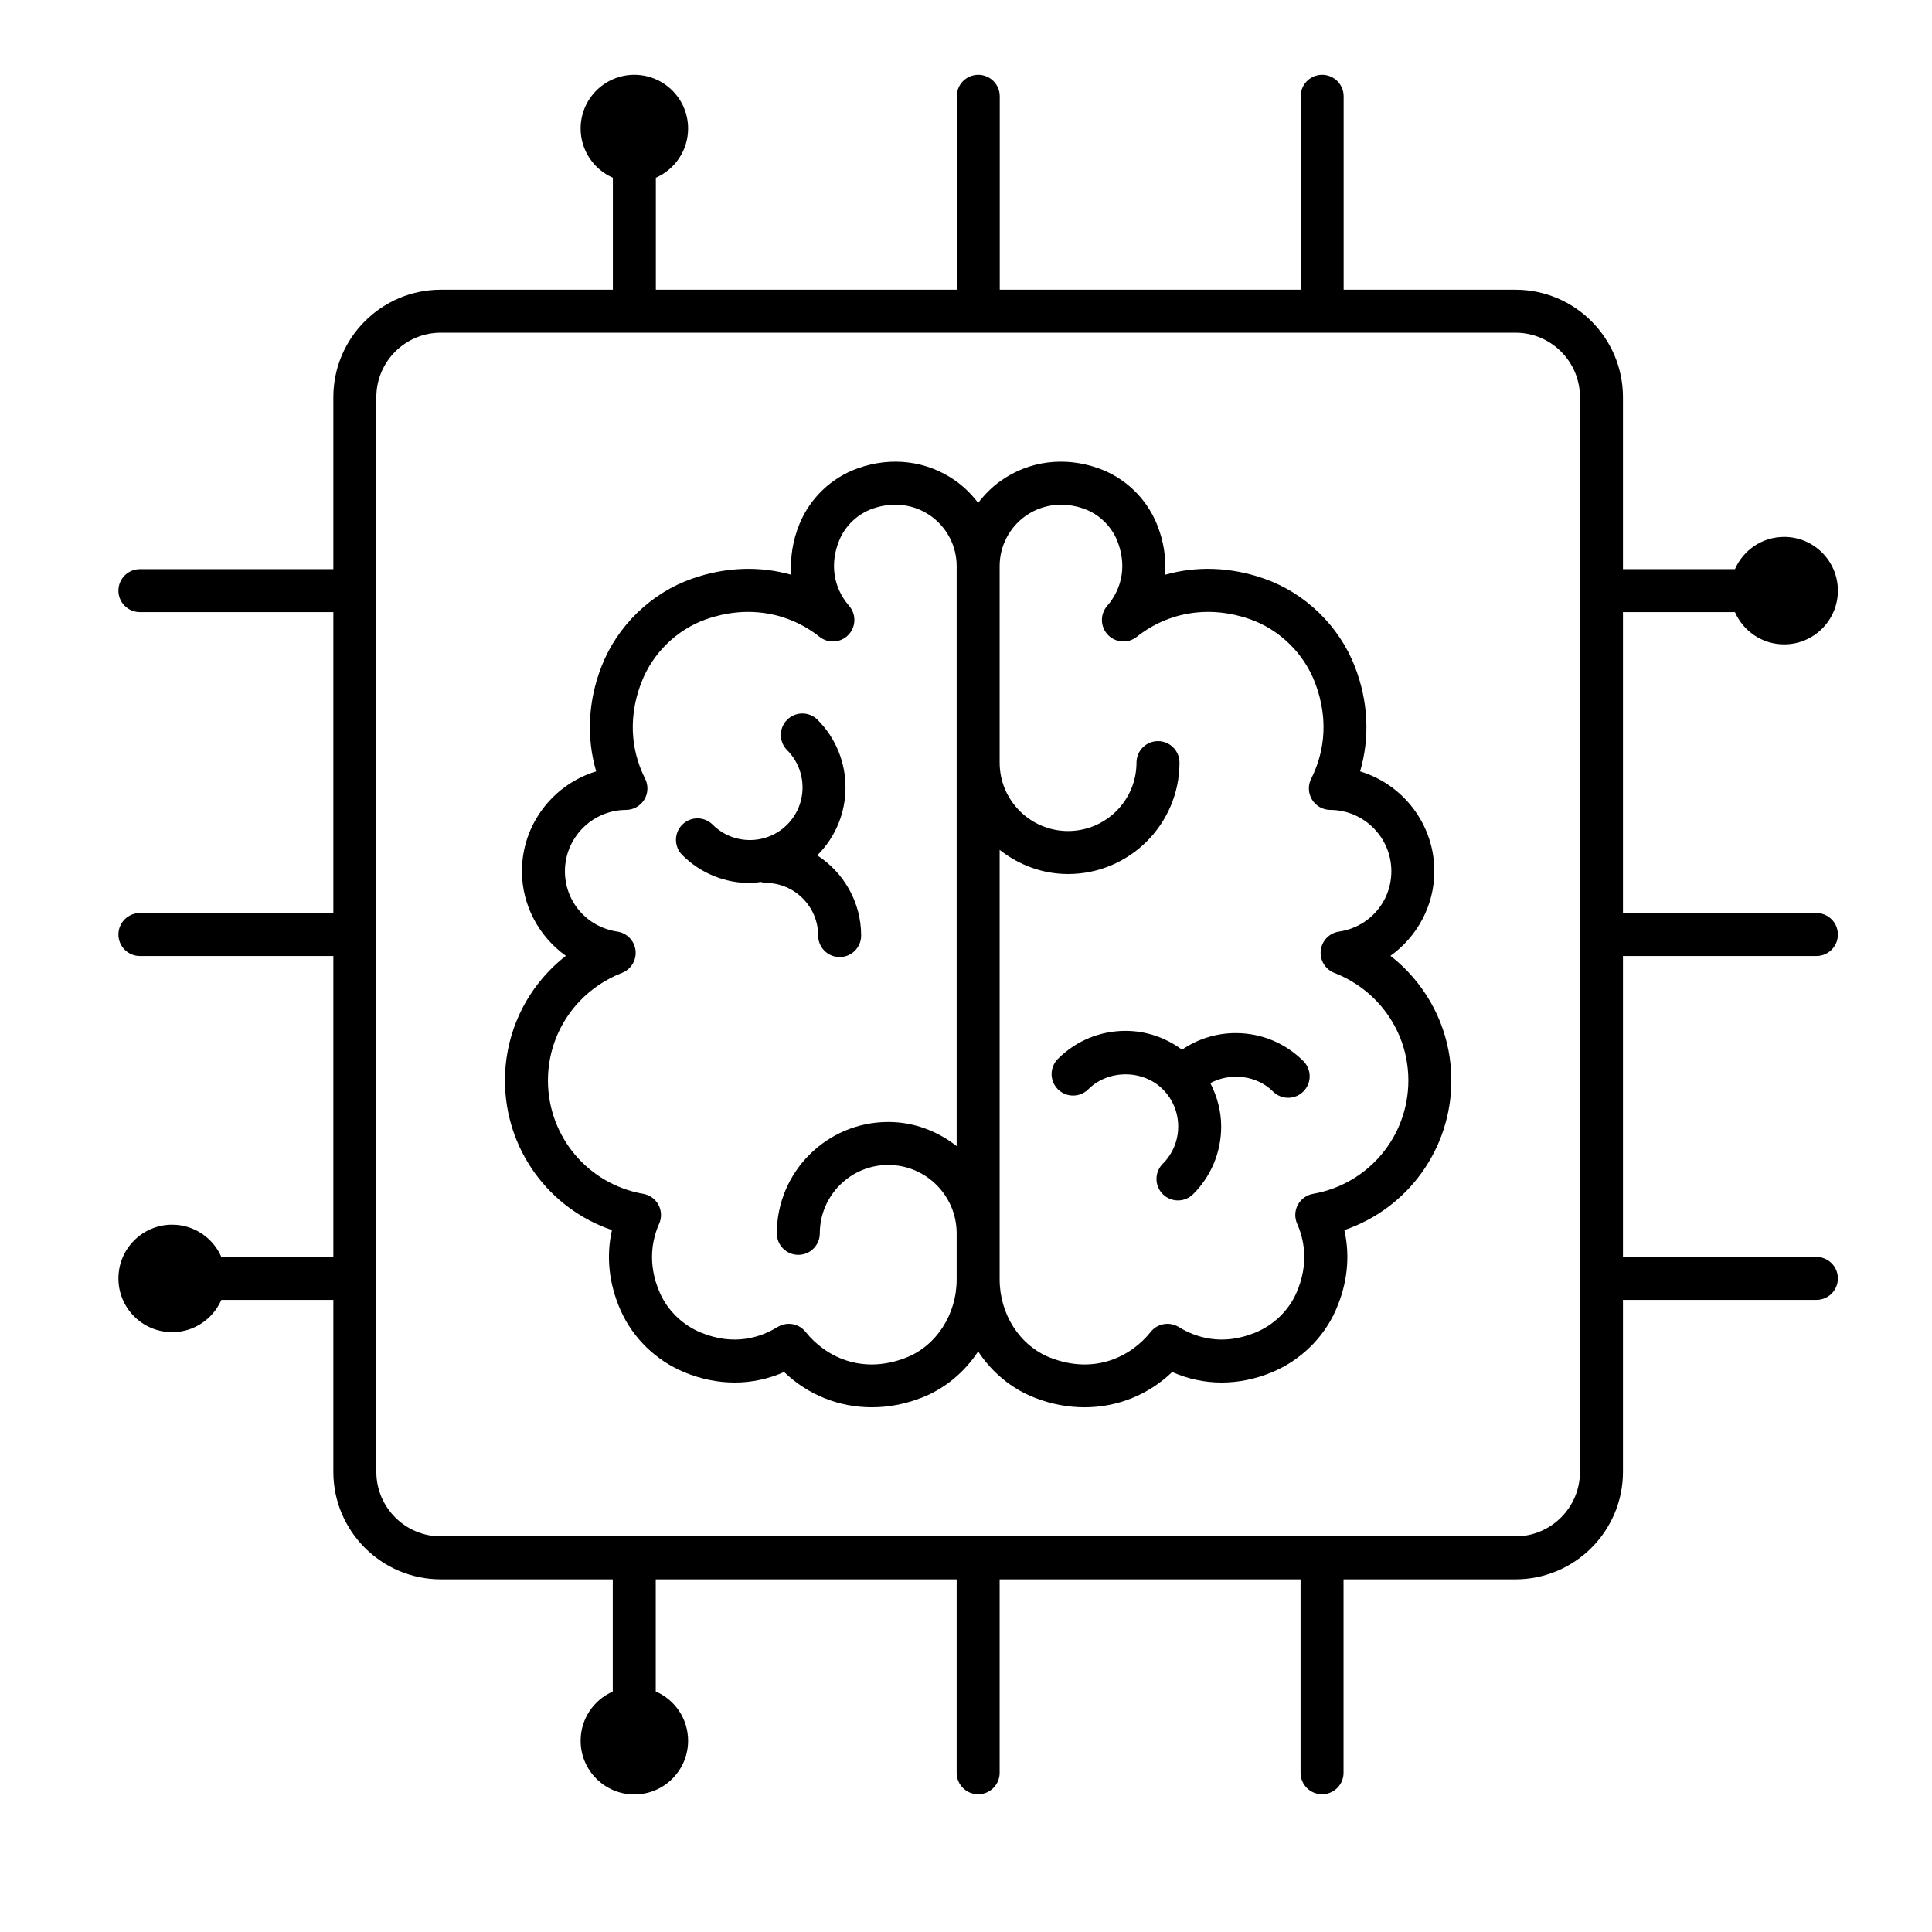 <svg xmlns="http://www.w3.org/2000/svg" xmlns:xlink="http://www.w3.org/1999/xlink" width="500" zoomAndPan="magnify" viewBox="0 0 375 375" height="500" preserveAspectRatio="xMidYMid meet" version="1.0"><defs><clipPath id="275a715a3b"><path d="M 22.984 14.516 L 356.734 14.516 L 356.734 348.266 L 22.984 348.266 Z M 22.984 14.516 " clip-rule="nonzero"/></clipPath></defs><rect x="-37.5" width="450" fill="#ffffff" y="-37.5" height="450" fill-opacity="1"/><rect x="-37.5" width="450" fill="#ffffff" y="-37.5" height="450" fill-opacity="1"/><path fill="#000000" d="M 239.855 200.52 C 236.078 200.52 232.48 201.656 229.426 203.742 C 226.258 201.406 222.477 200.086 218.469 200.086 C 213.508 200.086 208.844 202.02 205.34 205.527 C 203.707 207.156 203.707 209.797 205.34 211.426 C 206.969 213.055 209.613 213.055 211.238 211.426 C 215.102 207.566 221.832 207.562 225.695 211.426 C 227.625 213.355 228.688 215.922 228.688 218.652 C 228.688 221.383 227.625 223.953 225.695 225.883 C 224.066 227.512 224.066 230.152 225.695 231.781 C 226.508 232.598 227.578 233.004 228.645 233.004 C 229.711 233.004 230.777 232.598 231.594 231.781 C 235.102 228.273 237.031 223.613 237.031 218.652 C 237.031 215.66 236.25 212.812 234.922 210.223 C 238.793 208.156 243.902 208.676 247.086 211.855 C 247.902 212.672 248.969 213.078 250.035 213.078 C 251.102 213.078 252.172 212.672 252.984 211.855 C 254.613 210.23 254.613 207.586 252.984 205.957 C 249.48 202.449 244.816 200.52 239.855 200.52 Z M 239.855 200.52 " fill-opacity="1" fill-rule="nonzero"/><path fill="#000000" d="M 273.184 188.5 C 272.16 187.43 271.055 186.438 269.887 185.527 C 275.062 181.82 278.406 175.766 278.406 169.105 C 278.406 159.988 272.32 152.238 263.996 149.723 C 265.918 143.156 265.586 136.09 262.965 129.348 C 259.902 121.469 253.336 115.105 245.398 112.32 C 238.891 110.035 232.242 109.82 226.109 111.57 C 226.387 108.312 225.871 104.941 224.523 101.672 C 222.453 96.637 218.32 92.707 213.188 90.887 C 206.641 88.559 199.746 89.445 194.27 93.309 C 192.559 94.516 191.098 95.988 189.859 97.613 C 188.621 95.988 187.16 94.516 185.449 93.309 C 179.977 89.445 173.078 88.559 166.527 90.887 C 161.398 92.707 157.266 96.637 155.191 101.672 C 153.848 104.941 153.332 108.312 153.609 111.57 C 147.48 109.82 140.828 110.035 134.32 112.32 C 126.383 115.105 119.816 121.469 116.754 129.348 C 114.133 136.09 113.801 143.156 115.719 149.723 C 107.398 152.238 101.309 159.988 101.309 169.105 C 101.309 175.766 104.656 181.82 109.832 185.527 C 108.664 186.438 107.559 187.43 106.535 188.5 C 101.039 194.238 98.012 201.77 98.012 209.711 C 98.012 223.031 106.504 234.586 118.781 238.758 C 117.625 243.867 118.184 249.168 120.453 254.32 C 122.824 259.703 127.344 264.09 132.848 266.359 C 139.352 269.043 146.102 269.004 152.199 266.309 C 156.859 270.781 162.891 273.156 169.219 273.156 C 172.41 273.156 175.68 272.551 178.883 271.301 C 183.418 269.539 187.203 266.344 189.859 262.316 C 192.512 266.344 196.301 269.539 200.836 271.301 C 204.035 272.551 207.305 273.156 210.5 273.156 C 216.824 273.156 222.859 270.781 227.52 266.309 C 233.621 269.004 240.375 269.043 246.867 266.359 C 252.375 264.09 256.895 259.703 259.266 254.32 C 261.535 249.168 262.094 243.867 260.938 238.758 C 273.211 234.586 281.707 223.031 281.707 209.711 C 281.707 201.77 278.68 194.238 273.184 188.5 Z M 175.855 263.527 C 167.117 266.93 160.066 263.18 156.379 258.531 C 155.559 257.5 154.344 256.953 153.109 256.953 C 152.355 256.953 151.602 257.156 150.922 257.574 C 147.723 259.547 142.551 261.336 136.027 258.645 C 132.492 257.191 129.598 254.383 128.086 250.953 C 125.574 245.25 126.621 240.504 127.941 237.523 C 128.465 236.348 128.414 235 127.809 233.867 C 127.207 232.734 126.113 231.941 124.848 231.723 C 114.133 229.848 106.355 220.59 106.355 209.711 C 106.355 203.93 108.559 198.449 112.559 194.273 C 114.836 191.895 117.656 190.02 120.711 188.844 C 122.48 188.164 123.566 186.375 123.359 184.492 C 123.148 182.605 121.695 181.102 119.824 180.824 C 113.93 179.949 109.652 175.023 109.652 169.105 C 109.652 162.57 114.973 157.23 121.512 157.203 C 122.957 157.195 124.293 156.445 125.051 155.215 C 125.805 153.984 125.867 152.449 125.223 151.156 C 123.164 147.066 121.379 140.488 124.531 132.371 C 126.719 126.734 131.414 122.18 137.082 120.191 C 144.867 117.457 152.883 118.707 159.07 123.605 C 160.762 124.945 163.191 124.777 164.676 123.223 C 166.164 121.668 166.227 119.234 164.816 117.605 C 161.734 114.039 161.039 109.391 162.91 104.852 C 164.062 102.043 166.461 99.762 169.32 98.75 C 173.281 97.336 177.398 97.84 180.637 100.125 C 183.797 102.359 185.688 105.996 185.688 109.863 L 185.688 222.461 C 182.008 219.57 177.434 217.773 172.406 217.773 C 160.48 217.773 150.781 227.473 150.781 239.395 C 150.781 241.699 152.648 243.566 154.953 243.566 C 157.258 243.566 159.125 241.699 159.125 239.395 C 159.125 232.074 165.082 226.117 172.406 226.117 C 179.73 226.117 185.688 232.074 185.688 239.395 L 185.688 248.34 C 185.688 255.133 181.734 261.238 175.855 263.527 Z M 254.871 231.723 C 253.605 231.941 252.512 232.734 251.906 233.867 C 251.301 235 251.254 236.348 251.773 237.523 C 253.094 240.504 254.141 245.25 251.629 250.953 C 250.117 254.383 247.223 257.191 243.688 258.645 C 237.172 261.336 231.996 259.547 228.797 257.574 C 227 256.469 224.652 256.875 223.34 258.531 C 219.652 263.176 212.605 266.934 203.863 263.527 C 197.984 261.238 194.031 255.133 194.031 248.34 L 194.031 164.961 C 197.707 167.852 202.281 169.648 207.312 169.648 C 219.238 169.648 228.938 159.949 228.938 148.023 C 228.938 145.719 227.07 143.852 224.766 143.852 C 222.461 143.852 220.594 145.719 220.594 148.023 C 220.594 155.348 214.637 161.305 207.312 161.305 C 199.988 161.305 194.031 155.348 194.031 148.023 L 194.031 109.863 C 194.031 105.996 195.918 102.359 199.082 100.125 C 201.109 98.695 203.484 97.965 205.949 97.965 C 207.418 97.965 208.918 98.223 210.398 98.75 C 213.258 99.762 215.652 102.043 216.809 104.852 C 218.68 109.391 217.98 114.039 214.898 117.605 C 213.492 119.234 213.555 121.668 215.043 123.223 C 216.531 124.777 218.961 124.941 220.648 123.605 C 226.832 118.703 234.844 117.457 242.633 120.191 C 248.305 122.18 252.996 126.734 255.188 132.371 C 258.34 140.488 256.551 147.066 254.496 151.156 C 253.848 152.449 253.914 153.984 254.668 155.215 C 255.422 156.445 256.762 157.195 258.207 157.203 C 264.746 157.23 270.062 162.57 270.062 169.105 C 270.062 175.023 265.789 179.949 259.895 180.824 C 258.02 181.102 256.566 182.605 256.359 184.492 C 256.152 186.375 257.238 188.164 259.008 188.844 C 262.062 190.02 264.883 191.895 267.16 194.273 C 271.16 198.449 273.363 203.93 273.363 209.711 C 273.363 220.59 265.586 229.848 254.871 231.723 Z M 254.871 231.723 " fill-opacity="1" fill-rule="nonzero"/><path fill="#000000" d="M 158.805 181.594 C 158.805 183.898 160.672 185.766 162.977 185.766 C 165.281 185.766 167.148 183.898 167.148 181.594 C 167.148 175.059 163.738 169.332 158.621 166.02 C 158.641 166 158.664 165.988 158.688 165.965 C 165.922 158.727 165.922 146.949 158.688 139.711 C 157.055 138.078 154.418 138.078 152.785 139.711 C 151.156 141.336 151.156 143.98 152.785 145.609 C 156.77 149.594 156.77 156.082 152.785 160.066 C 148.801 164.051 142.312 164.051 138.328 160.066 C 136.699 158.438 134.055 158.438 132.43 160.066 C 130.797 161.695 130.797 164.34 132.43 165.965 C 136.047 169.586 140.801 171.395 145.559 171.395 C 146.273 171.395 146.98 171.273 147.691 171.191 C 147.984 171.258 148.266 171.371 148.582 171.371 C 154.215 171.371 158.805 175.957 158.805 181.594 Z M 158.805 181.594 " fill-opacity="1" fill-rule="nonzero"/><g clip-path="url(#275a715a3b)"><path fill="#000000" d="M 352.562 185.562 C 354.867 185.562 356.734 183.695 356.734 181.391 C 356.734 179.086 354.867 177.219 352.562 177.219 L 315.016 177.219 L 315.016 118.812 L 336.754 118.812 C 338.367 122.492 342.031 125.07 346.305 125.07 C 352.062 125.07 356.734 120.402 356.734 114.641 C 356.734 108.883 352.062 104.211 346.305 104.211 C 342.031 104.211 338.367 106.789 336.754 110.469 L 315.016 110.469 L 315.016 77.094 C 315.016 65.594 305.656 56.234 294.156 56.234 L 260.801 56.234 L 260.801 18.688 C 260.801 16.383 258.93 14.516 256.629 14.516 C 254.324 14.516 252.457 16.383 252.457 18.688 L 252.457 56.234 L 194.051 56.234 L 194.051 18.688 C 194.051 16.383 192.18 14.516 189.879 14.516 C 187.574 14.516 185.707 16.383 185.707 18.688 L 185.707 56.234 L 127.301 56.234 L 127.301 34.496 C 130.98 32.883 133.559 29.219 133.559 24.945 C 133.559 19.188 128.887 14.516 123.129 14.516 C 117.367 14.516 112.699 19.188 112.699 24.945 C 112.699 29.219 115.273 32.883 118.957 34.496 L 118.957 56.234 L 85.562 56.234 C 74.062 56.234 64.703 65.594 64.703 77.094 L 64.703 110.469 L 27.156 110.469 C 24.852 110.469 22.984 112.336 22.984 114.641 C 22.984 116.945 24.852 118.812 27.156 118.812 L 64.703 118.812 L 64.703 177.219 L 27.156 177.219 C 24.852 177.219 22.984 179.086 22.984 181.391 C 22.984 183.695 24.852 185.562 27.156 185.562 L 64.703 185.562 L 64.703 243.969 L 42.961 243.969 C 41.352 240.289 37.688 237.711 33.414 237.711 C 27.652 237.711 22.984 242.383 22.984 248.141 C 22.984 253.902 27.652 258.57 33.414 258.57 C 37.688 258.57 41.352 255.992 42.961 252.312 L 64.703 252.312 L 64.703 285.688 C 64.703 297.188 74.062 306.547 85.562 306.547 L 118.938 306.547 L 118.938 328.332 C 115.266 329.945 112.699 333.605 112.699 337.871 C 112.699 343.633 117.367 348.301 123.129 348.301 C 128.887 348.301 133.559 343.633 133.559 337.871 C 133.559 333.59 130.973 329.918 127.281 328.312 L 127.281 306.547 L 185.688 306.547 L 185.688 344.094 C 185.688 346.398 187.555 348.266 189.859 348.266 C 192.164 348.266 194.031 346.398 194.031 344.094 L 194.031 306.547 L 252.438 306.547 L 252.438 344.094 C 252.438 346.398 254.305 348.266 256.609 348.266 C 258.914 348.266 260.781 346.398 260.781 344.094 L 260.781 306.547 L 294.156 306.547 C 305.656 306.547 315.016 297.188 315.016 285.688 L 315.016 252.312 L 352.562 252.312 C 354.867 252.312 356.734 250.445 356.734 248.141 C 356.734 245.836 354.867 243.969 352.562 243.969 L 315.016 243.969 L 315.016 185.562 Z M 306.672 285.688 C 306.672 292.59 301.059 298.203 294.156 298.203 L 85.562 298.203 C 78.66 298.203 73.047 292.59 73.047 285.688 L 73.047 77.094 C 73.047 70.191 78.66 64.578 85.562 64.578 L 294.156 64.578 C 301.059 64.578 306.672 70.191 306.672 77.094 Z M 306.672 285.688 " fill-opacity="1" fill-rule="nonzero"/></g></svg>